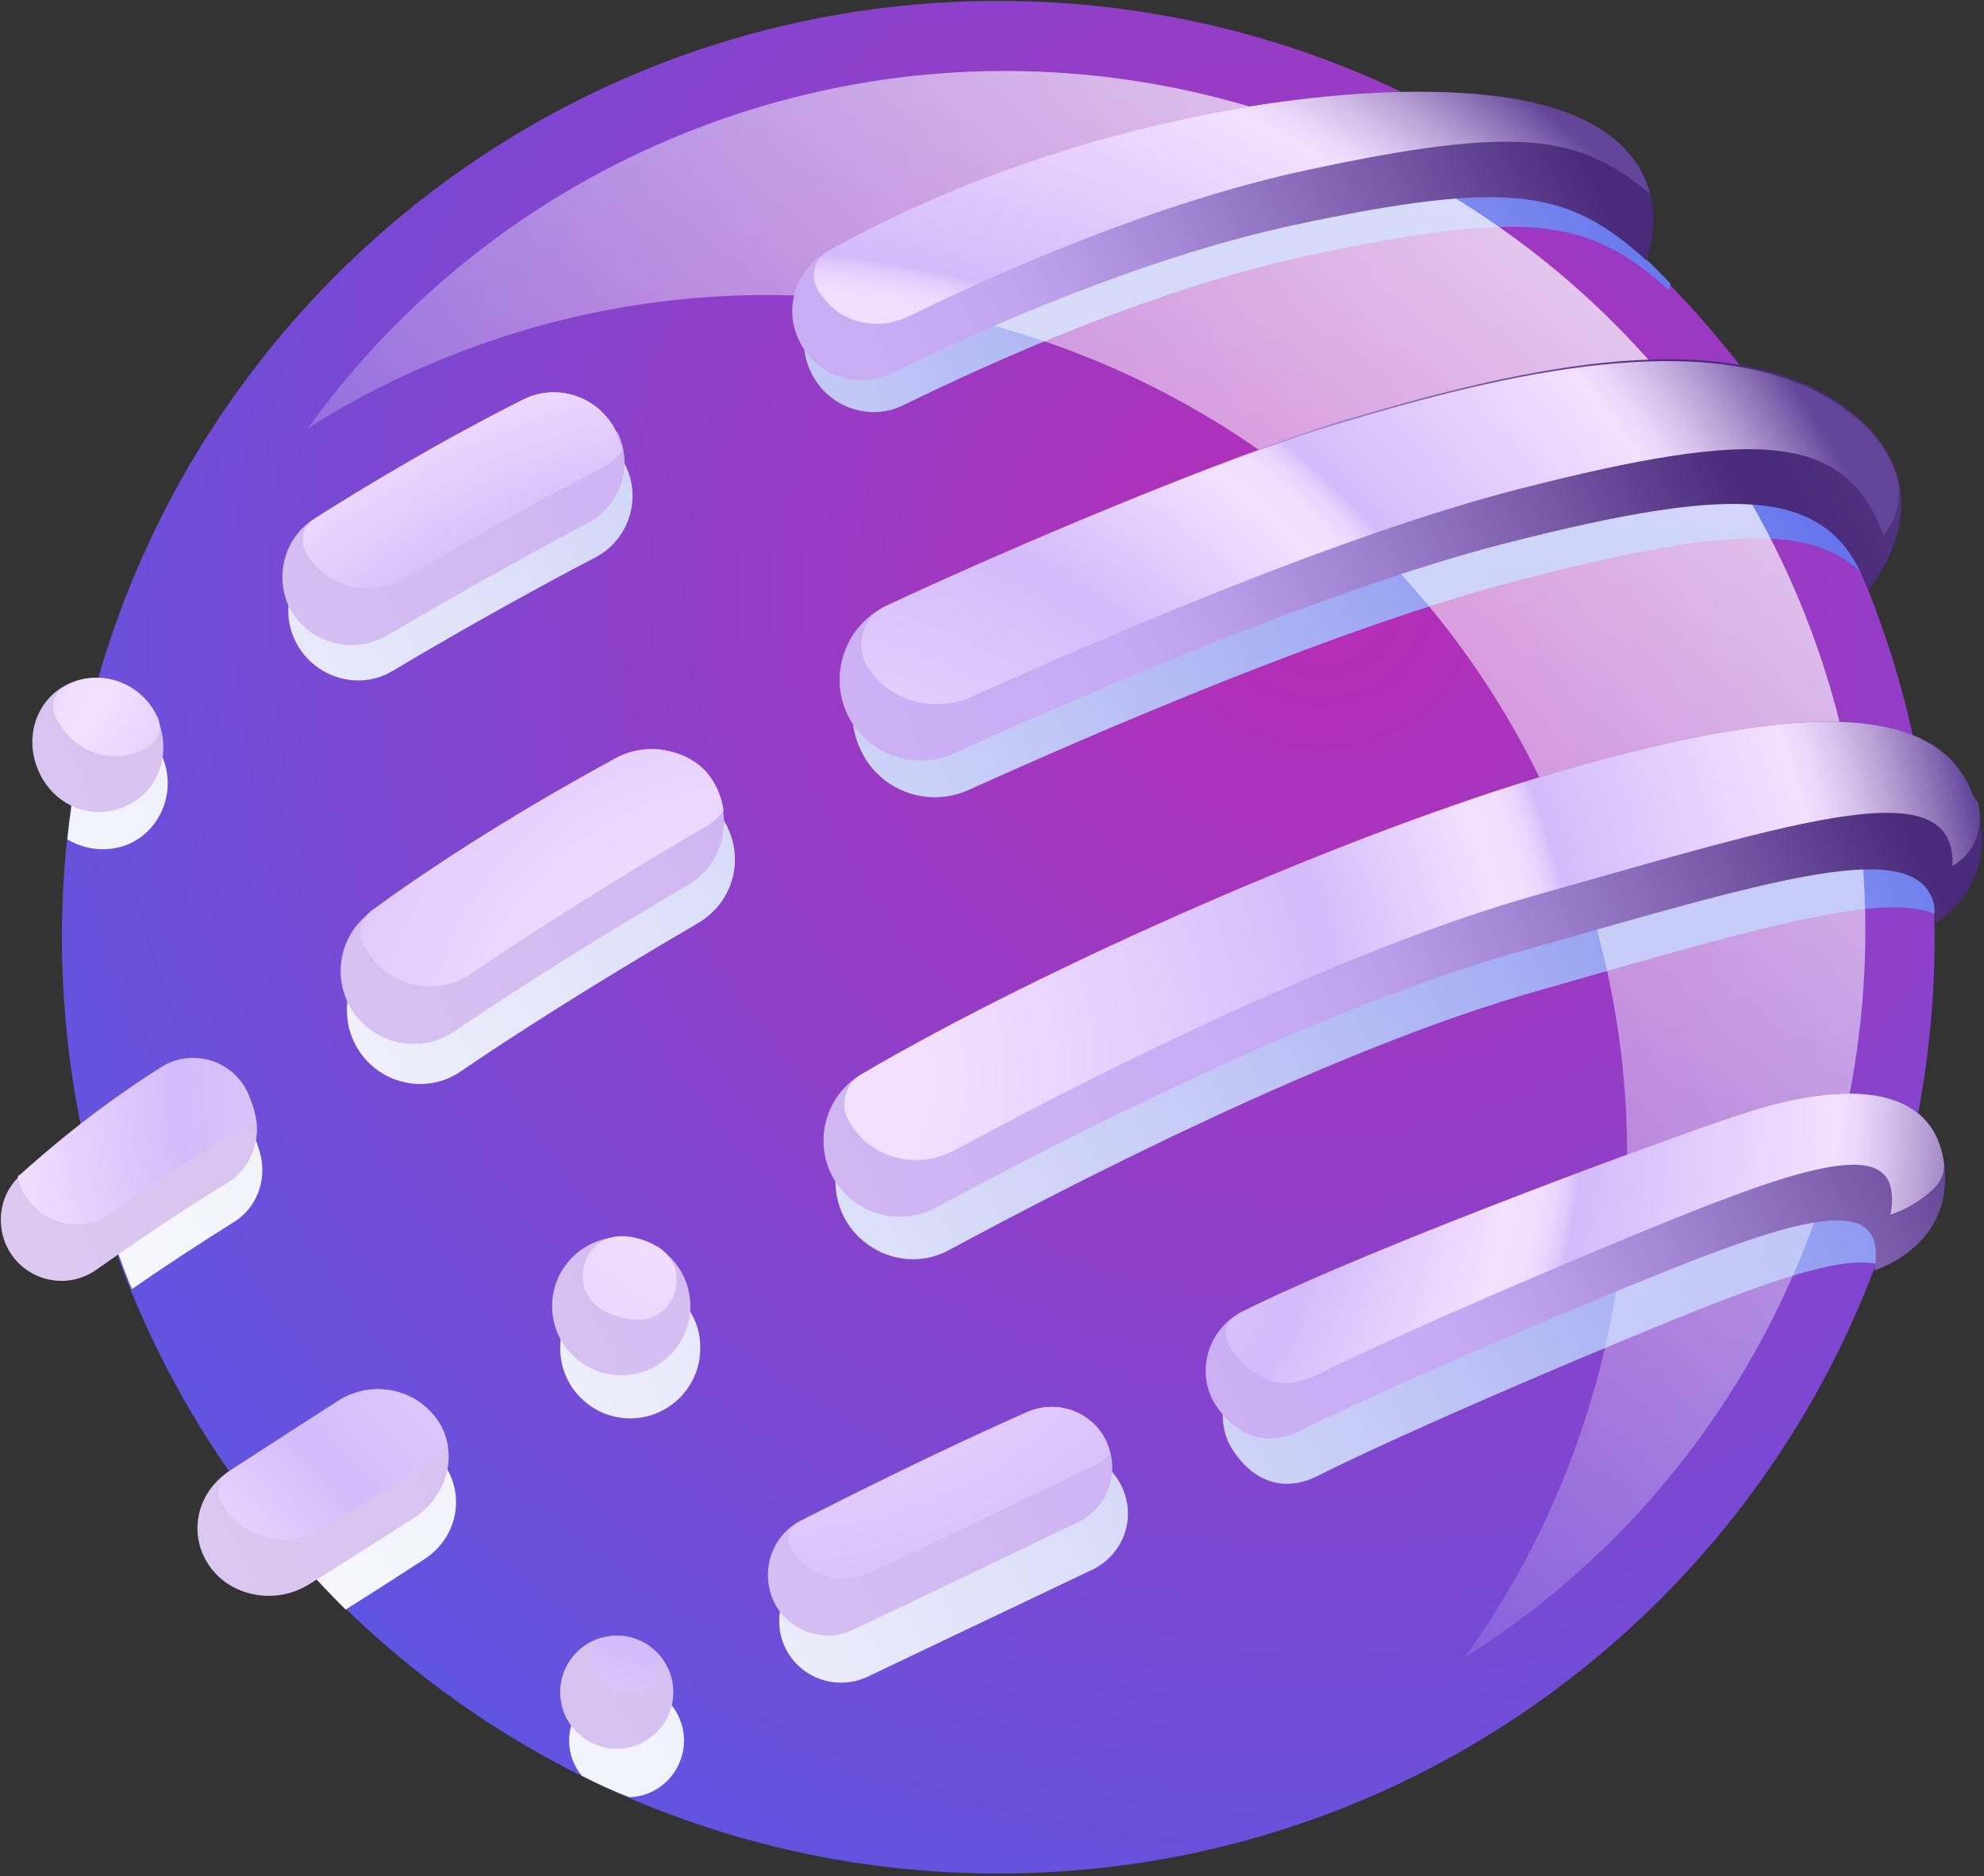 <svg width="221" height="209" viewBox="0 0 221 209" fill="none" xmlns="http://www.w3.org/2000/svg">
<rect x="0" y="0" width="221" height="209" fill="#333333" stroke="none"/>
<g clip-path="url(#clip0_1925_316)">
<path d="M111.2 208.7C168.803 208.7 215.5 162.003 215.5 104.4C215.5 46.796 168.803 0.1 111.2 0.1C53.597 0.1 6.9 46.796 6.9 104.4C6.9 162.003 53.597 208.7 111.2 208.7Z" fill="url(#paint0_radial_1925_316)"/>
<path d="M100.7 45.1C110.3 40.4 128.6 32.1 146 28.4C171 23.1 177.2 24.6 185.9 32.3C185.9 32.3 186 32.1 186.1 31.6C179.1 24.3 171 18.2 162.3 13.3C144.3 12.9 116.9 18.1 93.5 31.3C89.9 33.3 88.5 37.9 90.4 41.6C92.3 45.4 96.9 47 100.7 45.1ZM43.8 74.7C49.5 71.3 57.7 66.6 66.3 62.1C70 60.2 71.5 55.6 69.7 51.9L69.6 51.7C67.7 47.8 63 46.2 59.2 48.1C50.1 52.6 41.2 58 35.7 61.5C32.5 63.6 31.2 67.7 32.8 71.2C34.7 75.4 39.9 77.1 43.8 74.7ZM28.8 127.9L28.4 126.7C26.9 122.7 22 121 18.4 123.3C15.2 125.3 12.4 127.3 10 129.2C11.1 133.8 12.6 138.3 14.4 142.9C14.5 143.1 14.6 143.3 14.7 143.6C18 141.3 21.8 138.8 26.1 136.1C28.8 134.4 29.9 131 28.8 127.9ZM14.4 94C18.1 92.3 19.7 87.9 18 84.1C16.5 80.8 13.1 79.1 9.9 79.7C8.8 84.2 8 88.8 7.5 93.5C9.5 94.7 12.1 95 14.4 94ZM100.2 71.3C95.5 73.5 93.6 79.2 96 83.8C98.2 88.2 103.5 90 107.9 88C121.4 81.9 149.4 69.7 169.7 64.5C191.3 58.9 201.7 58.3 207.2 63.7C204.3 56.8 200.7 50.3 196.5 44.4C182.9 42 165.3 46.6 151.5 50.7C138 54.7 113.4 65.1 100.2 71.3ZM176.2 89.9C153 96.5 118.1 111.9 97.3 124.2C93 126.7 91.8 132.3 94.5 136.4C97 140.1 101.9 141.4 105.8 139.2C119 132.1 148.3 116.9 171.2 110.4C194 103.9 209.4 99.2 215.5 101.8C215.4 96.3 214.8 90.7 213.7 85.2C205.8 83.1 193.1 85 176.2 89.9ZM49.6 163.3C47.2 159.6 42.1 158.6 38.2 161C37.3 161.6 31.6 165.2 28.1 167.5C31.3 171.7 34.8 175.6 38.5 179.3C41.7 177.3 45.7 174.7 47.1 173.8C50.8 171.5 51.9 166.9 49.6 163.3ZM125 165.7C123.5 162.3 119.4 160.7 116 162.3C106.2 166.6 96.4 171.5 90.5 174.5C87.3 176.2 85.9 180.1 87.4 183.4C89 186.9 93.1 188.4 96.6 186.8C102.7 183.9 112.3 179.3 121.8 174.8C125.1 173.1 126.6 169.2 125 165.7ZM69.8 88.5C56.7 95.6 47.5 101.9 42 105.9C38.7 108.3 37.7 112.8 39.6 116.4C41.9 120.7 47.4 122.1 51.4 119.3C57.1 115.4 66 109.7 77.8 102.8C81.7 100.5 83 95.6 80.8 91.7C78.7 87.8 73.7 86.3 69.8 88.5ZM69.8 187.5C66.3 187.5 63.4 190.4 63.4 193.9C63.4 195.4 63.9 196.7 64.8 197.8C66.5 198.7 68.3 199.5 70.1 200.2C73.5 200.1 76.2 197.3 76.2 193.8C76.1 190.3 73.3 187.5 69.8 187.5ZM70.2 142.4C65.9 142.4 62.4 145.9 62.4 150.2C62.4 154.5 65.9 158 70.2 158C74.5 158 78 154.5 78 150.2C78.1 146 74.6 142.4 70.2 142.4ZM196.9 128.6C189.6 131 154.9 143.7 140.3 151C136.7 152.8 135.2 157.1 136.9 160.8C136.9 160.8 140.2 167.7 146.8 164.4C156.7 159.4 181.1 149 192 144.8C200.6 141.5 206.1 140.1 209.1 140.8C210.8 136.3 212.1 131.7 213.2 126.9C208.4 125.6 202 126.9 196.9 128.6Z" fill="url(#paint1_linear_1925_316)"/>
<path opacity="0.72" d="M201 68.299C181.4 19.099 125.7 -4.8 76.6 14.7C59 21.7 44.6 33.4 34.3 47.7C39.2 44.599 44.4 41.9 50 39.7C99.1 20.099 154.8 44.099 174.4 93.2C187 124.7 181.6 158.9 163.2 184.6C201.4 160.6 218.3 111.8 201 68.299Z" fill="url(#paint2_linear_1925_316)"/>
<path d="M194.3 124C187.1 126.3 152.8 138.9 138.4 146.1C134.8 147.9 133.3 152.2 135 155.8C135 155.8 138.3 162.6 144.8 159.4C154.6 154.5 178.7 144.2 189.4 140.1C204.5 134.3 210 134.4 208.8 141.5C208.8 141.5 218 138.8 216.5 129.2C214.9 119.5 202.8 121.2 194.3 124Z" fill="url(#paint3_linear_1925_316)"/>
<path d="M123.3 160.7C121.8 157.3 117.8 155.8 114.4 157.3C104.7 161.6 95.1 166.4 89.2 169.4C86 171 84.7 174.9 86.1 178.2C87.6 181.6 91.7 183.2 95.1 181.5C101.1 178.7 110.6 174.1 120 169.6C123.4 168 124.8 164.1 123.3 160.7Z" fill="url(#paint4_linear_1925_316)"/>
<path d="M68.7 194.8C72.179 194.8 75 191.98 75 188.5C75 185.021 72.179 182.2 68.7 182.2C65.221 182.2 62.4 185.021 62.4 188.5C62.4 191.98 65.221 194.8 68.7 194.8Z" fill="url(#paint5_linear_1925_316)"/>
<path d="M69.2 153.2C73.453 153.2 76.9 149.752 76.9 145.5C76.9 141.247 73.453 137.8 69.2 137.8C64.947 137.8 61.5 141.247 61.5 145.5C61.5 149.752 64.947 153.2 69.2 153.2Z" fill="url(#paint6_linear_1925_316)"/>
<path d="M14 89.8C17.7 88.2 19.2 83.8 17.5 80C15.8 76.2 11.5 74.5 7.8 76.1C4.1 77.7 2.6 82.1 4.3 85.9C6 89.8 10.3 91.5 14 89.8Z" fill="url(#paint7_linear_1925_316)"/>
<path d="M219.6 88.2C215.5 78 199.8 78.4 173.8 85.9C150.9 92.5 116.5 107.6 95.9 119.7C91.7 122.2 90.5 127.7 93.1 131.7C95.5 135.4 100.4 136.6 104.3 134.5C117.3 127.5 146.3 112.5 168.9 106.1C199 97.6 216 92 215.6 102.8C215.5 102.8 223.7 98.4 219.6 88.2Z" fill="url(#paint8_linear_1925_316)"/>
<path d="M48.8 158.3C46.4 154.7 41.4 153.6 37.6 156.1C36.5 156.8 28.1 162.2 25.5 163.9C21.9 166.3 20.9 170.9 23.3 174.4C25.7 177.9 30.7 178.8 34.4 176.5C37 174.9 44.4 170.2 46.4 168.9C49.9 166.4 51.1 161.8 48.8 158.3Z" fill="url(#paint9_linear_1925_316)"/>
<path d="M98.7 67.499C94.1 69.7 92.2 75.299 94.5 79.799C96.7 84.1 101.9 85.9 106.3 83.9C119.7 77.799 147.3 65.799 167.4 60.599C194.7 53.599 203.9 54.499 208.1 65.7C208.1 65.7 218.3 53.999 204.7 44.8C191.1 35.599 167.2 41.599 149.5 46.9C136.1 50.999 111.7 61.4 98.7 67.499Z" fill="url(#paint10_linear_1925_316)"/>
<path d="M68.7 84.4C55.8 91.4 46.6 97.6 41.3 101.6C38 104 37 108.4 38.9 112C41.2 116.2 46.6 117.6 50.6 114.9C56.2 111.1 65 105.4 76.6 98.6C80.4 96.4 81.8 91.5 79.6 87.6C77.5 83.7 72.6 82.3 68.7 84.4Z" fill="url(#paint11_linear_1925_316)"/>
<path d="M28.2 123.4L27.8 122.3C26.3 118.3 21.5 116.7 17.9 119C10.8 123.5 5.4 128.1 2.3 130.9C0.4 132.6 -0.3 135.1 0.3 137.6C1.5 142.2 6.9 144.2 10.8 141.4C14.6 138.7 19.7 135.2 25.6 131.6C28.2 129.8 29.3 126.4 28.2 123.4Z" fill="url(#paint12_linear_1925_316)"/>
<path d="M99.3 41.6C108.8 36.9 126.9 28.8 144 25.1C168.7 19.8 174.8 21.3 183.4 29C183.4 29 188.5 16.6 172.6 11.9C157.8 7.5 121.8 11.4 92.2 28C88.6 30 87.2 34.5 89.1 38.1C91 41.9 95.5 43.4 99.3 41.6Z" fill="url(#paint13_linear_1925_316)"/>
<path d="M43.1 70.8C48.7 67.5 56.9 62.8 65.4 58.3C69.1 56.4 70.6 51.9 68.8 48.2L68.6 48C66.7 44.2 62.1 42.6 58.3 44.5C49.3 49 40.5 54.3 35 57.8C31.8 59.8 30.6 63.9 32.1 67.4C34 71.5 39.1 73.1 43.1 70.8Z" fill="url(#paint14_linear_1925_316)"/>
<path d="M15.8 83.6C16 83.5 16.3 83.4 16.5 83.2C17.6 82.6 18.1 81.2 17.6 80C15.9 76.2 11.6 74.5 7.9 76.1C7.7 76.2 7.4 76.3 7.2 76.5C6.1 77.1 5.6 78.5 6.1 79.7C7.8 83.5 12.1 85.3 15.8 83.6Z" fill="url(#paint15_radial_1925_316)"/>
<path d="M45.1 64.4C50.7 61.1 58.7 56.4 67.1 52.1C68 51.6 68.7 51 69.3 50.3C69.2 49.6 69 48.9 68.6 48.2V48C66.7 44.2 62.1 42.6 58.3 44.5C49.3 49 40.5 54.3 35 57.8C33.8 58.5 33.4 60.1 34 61.4C34.2 61.8 34.5 62.2 34.8 62.6C37.2 65.7 41.7 66.4 45.1 64.4Z" fill="url(#paint16_radial_1925_316)"/>
<path d="M28.4 124.2C28.3 123.9 28.3 123.6 28.2 123.3L27.8 122.2C26.3 118.2 21.5 116.6 17.9 118.9C10.8 123.4 5.4 128 2.3 130.8C2.1 130.9 2 131 2 131.1C2 131.2 2 131.2 2 131.3C3.2 135.9 8.6 137.9 12.5 135.1C16.3 132.4 21.4 128.9 27.3 125.3C27.7 125 28.1 124.6 28.4 124.2Z" fill="url(#paint17_radial_1925_316)"/>
<path d="M101.3 35.2C110.9 30.5 128.8 22.5 145.8 18.9C169.2 13.9 175.9 15 183.8 21.6C182.9 18.1 180.1 14.1 172.6 11.9C157.8 7.5 121.8 11.4 92.2 28C90.8 28.8 90.2 30.7 91 32.1C91.2 32.6 91.6 33 91.9 33.4C94.2 36.2 98.1 36.8 101.3 35.2Z" fill="url(#paint18_radial_1925_316)"/>
<path d="M98.7 67.5C96.1 68.7 95.2 71.8 96.6 74.2C96.8 74.5 97 74.8 97.2 75.1C99.8 78.4 104.5 79.3 108.3 77.6C121.8 71.5 149.2 59.6 169.1 54.5C196.4 47.5 205.6 48.4 209.8 59.6C209.8 59.6 209.8 59.6 209.9 59.5C211.3 57.7 211.9 55.4 211.3 53.2C210.5 50.5 208.6 47.6 204.6 45C191 35.8 167.1 41.8 149.4 47.1C136.1 51 111.7 61.4 98.7 67.5Z" fill="url(#paint19_radial_1925_316)"/>
<path d="M194.3 124C187.1 126.3 152.8 138.9 138.4 146.1C138.1 146.2 137.9 146.4 137.6 146.6C136.6 147.2 136.3 148.5 136.8 149.6C136.8 149.6 140.1 156.4 146.6 153.2C156.4 148.3 180.5 138 191.2 133.9C206.3 128.1 211.8 128.2 210.6 135.3C210.6 135.3 213.3 134.5 215.5 132.3C216.3 131.5 216.7 130.4 216.5 129.3C214.9 119.5 202.8 121.2 194.3 124Z" fill="url(#paint20_radial_1925_316)"/>
<path d="M123.3 160.7C121.8 157.3 117.8 155.8 114.4 157.3C104.7 161.6 95.1 166.4 89.2 169.4C89 169.5 88.8 169.6 88.6 169.8C87.9 170.3 87.6 171.2 87.9 171.9C89.4 175.3 93.5 176.9 96.9 175.2C102.9 172.4 112.4 167.8 121.8 163.3C122.5 163 123.1 162.5 123.7 162C123.6 161.6 123.5 161.2 123.3 160.7Z" fill="url(#paint21_radial_1925_316)"/>
<path d="M68.5 84.5C55.7 91.5 46.6 97.6 41.3 101.5C40.3 102.3 39.9 103.6 40.3 104.8C40.4 105.1 40.5 105.4 40.7 105.6C43 109.8 48.4 111.2 52.4 108.5C58 104.7 66.8 99 78.4 92.2C79.3 91.7 80 91.1 80.6 90.3C80.4 88.8 79.8 87.3 78.7 86C76.2 83.3 71.9 82.7 68.5 84.5Z" fill="url(#paint22_radial_1925_316)"/>
<path d="M219.6 88.2C215.5 78 199.8 78.4 173.8 85.9C150.9 92.5 116.5 107.6 95.9 119.7C94.2 120.7 93.6 122.9 94.4 124.6C94.7 125.1 95 125.6 95.4 126.1C98 129.4 102.7 130.1 106.4 128.1C119.5 121 148.3 106.2 170.8 99.8C200.9 91.3 217.9 85.7 217.5 96.5C217.5 96.5 217.5 96.5 217.6 96.4C220 95 221.1 92 220.3 89.3C220 89.1 219.8 88.6 219.6 88.2Z" fill="url(#paint23_radial_1925_316)"/>
<path d="M48.8 158.3C46.4 154.7 41.4 153.6 37.6 156.1C36.5 156.8 28.1 162.2 25.5 163.9C24.3 164.7 24 166.2 24.7 167.4C24.8 167.6 25 167.9 25.1 168.1C27.5 171.6 32.5 172.5 36.2 170.2C38.8 168.6 46.2 163.9 48.2 162.6C48.9 162.2 49.4 161.7 49.9 161.1C49.7 160.1 49.4 159.2 48.8 158.3Z" fill="url(#paint24_radial_1925_316)"/>
<path d="M69.2 137.7C69.1 137.7 69.1 137.7 69.2 137.7C64.9 137.7 63.3 143.5 66.9 145.8C68.1 146.5 69.5 147 71 147C71 147 71 147 71.1 147C75.4 147 77 141.2 73.3 138.9C72.1 138.2 70.7 137.7 69.2 137.7Z" fill="url(#paint25_radial_1925_316)"/>
<path d="M68.7 182.2C65.8 182.2 64.7 186 67.1 187.6C68.1 188.2 69.2 188.6 70.5 188.6C73.3 188.6 74.4 184.8 72.1 183.2C71.1 182.6 69.9 182.2 68.7 182.2Z" fill="url(#paint26_radial_1925_316)"/>
</g>
<defs>
<radialGradient id="paint0_radial_1925_316" cx="0" cy="0" r="1" gradientUnits="userSpaceOnUse" gradientTransform="translate(147.451 65.914) scale(194.252 194.252)">
<stop stop-color="#6CDCFC"/>
<stop offset="0" stop-color="#5172ED"/>
<stop offset="0" stop-color="#B82CB5"/>
<stop offset="0.995" stop-color="#4C5EEA"/>
</radialGradient>
<linearGradient id="paint1_linear_1925_316" x1="-33.369" y1="187.026" x2="256.168" y2="26.659" gradientUnits="userSpaceOnUse">
<stop stop-color="#FCFCFC"/>
<stop offset="0.161" stop-color="#F9F9FC"/>
<stop offset="0.294" stop-color="#EFF0FB"/>
<stop offset="0.416" stop-color="#DDE0F9"/>
<stop offset="0.533" stop-color="#C5CBF6"/>
<stop offset="0.645" stop-color="#A6AFF3"/>
<stop offset="0.754" stop-color="#7F8CEF"/>
<stop offset="0.859" stop-color="#5364EB"/>
<stop offset="0.874" stop-color="#4C5EEA"/>
</linearGradient>
<linearGradient id="paint2_linear_1925_316" x1="211.183" y1="-9.665" x2="76.731" y2="143.995" gradientUnits="userSpaceOnUse">
<stop offset="0.256" stop-color="white"/>
<stop offset="1" stop-color="white" stop-opacity="0"/>
</linearGradient>
<linearGradient id="paint3_linear_1925_316" x1="-79.201" y1="195.182" x2="284.089" y2="20.294" gradientUnits="userSpaceOnUse">
<stop stop-color="#E3D1EE"/>
<stop offset="0.178" stop-color="#DFCCEF"/>
<stop offset="0.388" stop-color="#D5BEF1"/>
<stop offset="0.589" stop-color="#C6A9F5"/>
<stop offset="0.615" stop-color="#BC9FEB"/>
<stop offset="0.658" stop-color="#A083D0"/>
<stop offset="0.715" stop-color="#7456A5"/>
<stop offset="0.763" stop-color="#48297A"/>
<stop offset="0.785" stop-color="#4B2D7C"/>
<stop offset="0.805" stop-color="#553884"/>
<stop offset="0.824" stop-color="#674A91"/>
<stop offset="0.842" stop-color="#7F64A3"/>
<stop offset="0.86" stop-color="#9D86BA"/>
<stop offset="0.878" stop-color="#C3AED6"/>
<stop offset="0.891" stop-color="#E3D1EE"/>
</linearGradient>
<linearGradient id="paint4_linear_1925_316" x1="-79.201" y1="195.182" x2="284.089" y2="20.294" gradientUnits="userSpaceOnUse">
<stop stop-color="#E3D1EE"/>
<stop offset="0.178" stop-color="#DFCCEF"/>
<stop offset="0.388" stop-color="#D5BEF1"/>
<stop offset="0.589" stop-color="#C6A9F5"/>
<stop offset="0.615" stop-color="#BC9FEB"/>
<stop offset="0.658" stop-color="#A083D0"/>
<stop offset="0.715" stop-color="#7456A5"/>
<stop offset="0.763" stop-color="#48297A"/>
<stop offset="0.785" stop-color="#4B2D7C"/>
<stop offset="0.805" stop-color="#553884"/>
<stop offset="0.824" stop-color="#674A91"/>
<stop offset="0.842" stop-color="#7F64A3"/>
<stop offset="0.86" stop-color="#9D86BA"/>
<stop offset="0.878" stop-color="#C3AED6"/>
<stop offset="0.891" stop-color="#E3D1EE"/>
</linearGradient>
<linearGradient id="paint5_linear_1925_316" x1="-79.201" y1="195.182" x2="284.089" y2="20.294" gradientUnits="userSpaceOnUse">
<stop stop-color="#E3D1EE"/>
<stop offset="0.178" stop-color="#DFCCEF"/>
<stop offset="0.388" stop-color="#D5BEF1"/>
<stop offset="0.589" stop-color="#C6A9F5"/>
<stop offset="0.615" stop-color="#BC9FEB"/>
<stop offset="0.658" stop-color="#A083D0"/>
<stop offset="0.715" stop-color="#7456A5"/>
<stop offset="0.763" stop-color="#48297A"/>
<stop offset="0.785" stop-color="#4B2D7C"/>
<stop offset="0.805" stop-color="#553884"/>
<stop offset="0.824" stop-color="#674A91"/>
<stop offset="0.842" stop-color="#7F64A3"/>
<stop offset="0.86" stop-color="#9D86BA"/>
<stop offset="0.878" stop-color="#C3AED6"/>
<stop offset="0.891" stop-color="#E3D1EE"/>
</linearGradient>
<linearGradient id="paint6_linear_1925_316" x1="-79.201" y1="195.182" x2="284.089" y2="20.294" gradientUnits="userSpaceOnUse">
<stop stop-color="#E3D1EE"/>
<stop offset="0.178" stop-color="#DFCCEF"/>
<stop offset="0.388" stop-color="#D5BEF1"/>
<stop offset="0.589" stop-color="#C6A9F5"/>
<stop offset="0.615" stop-color="#BC9FEB"/>
<stop offset="0.658" stop-color="#A083D0"/>
<stop offset="0.715" stop-color="#7456A5"/>
<stop offset="0.763" stop-color="#48297A"/>
<stop offset="0.785" stop-color="#4B2D7C"/>
<stop offset="0.805" stop-color="#553884"/>
<stop offset="0.824" stop-color="#674A91"/>
<stop offset="0.842" stop-color="#7F64A3"/>
<stop offset="0.86" stop-color="#9D86BA"/>
<stop offset="0.878" stop-color="#C3AED6"/>
<stop offset="0.891" stop-color="#E3D1EE"/>
</linearGradient>
<linearGradient id="paint7_linear_1925_316" x1="-79.201" y1="195.182" x2="284.089" y2="20.294" gradientUnits="userSpaceOnUse">
<stop stop-color="#E3D1EE"/>
<stop offset="0.178" stop-color="#DFCCEF"/>
<stop offset="0.388" stop-color="#D5BEF1"/>
<stop offset="0.589" stop-color="#C6A9F5"/>
<stop offset="0.615" stop-color="#BC9FEB"/>
<stop offset="0.658" stop-color="#A083D0"/>
<stop offset="0.715" stop-color="#7456A5"/>
<stop offset="0.763" stop-color="#48297A"/>
<stop offset="0.785" stop-color="#4B2D7C"/>
<stop offset="0.805" stop-color="#553884"/>
<stop offset="0.824" stop-color="#674A91"/>
<stop offset="0.842" stop-color="#7F64A3"/>
<stop offset="0.86" stop-color="#9D86BA"/>
<stop offset="0.878" stop-color="#C3AED6"/>
<stop offset="0.891" stop-color="#E3D1EE"/>
</linearGradient>
<linearGradient id="paint8_linear_1925_316" x1="-79.201" y1="195.183" x2="284.089" y2="20.294" gradientUnits="userSpaceOnUse">
<stop stop-color="#E3D1EE"/>
<stop offset="0.178" stop-color="#DFCCEF"/>
<stop offset="0.388" stop-color="#D5BEF1"/>
<stop offset="0.589" stop-color="#C6A9F5"/>
<stop offset="0.615" stop-color="#BC9FEB"/>
<stop offset="0.658" stop-color="#A083D0"/>
<stop offset="0.715" stop-color="#7456A5"/>
<stop offset="0.763" stop-color="#48297A"/>
<stop offset="0.785" stop-color="#4B2D7C"/>
<stop offset="0.805" stop-color="#553884"/>
<stop offset="0.824" stop-color="#674A91"/>
<stop offset="0.842" stop-color="#7F64A3"/>
<stop offset="0.86" stop-color="#9D86BA"/>
<stop offset="0.878" stop-color="#C3AED6"/>
<stop offset="0.891" stop-color="#E3D1EE"/>
</linearGradient>
<linearGradient id="paint9_linear_1925_316" x1="-79.201" y1="195.183" x2="284.089" y2="20.294" gradientUnits="userSpaceOnUse">
<stop stop-color="#E3D1EE"/>
<stop offset="0.178" stop-color="#DFCCEF"/>
<stop offset="0.388" stop-color="#D5BEF1"/>
<stop offset="0.589" stop-color="#C6A9F5"/>
<stop offset="0.615" stop-color="#BC9FEB"/>
<stop offset="0.658" stop-color="#A083D0"/>
<stop offset="0.715" stop-color="#7456A5"/>
<stop offset="0.763" stop-color="#48297A"/>
<stop offset="0.785" stop-color="#4B2D7C"/>
<stop offset="0.805" stop-color="#553884"/>
<stop offset="0.824" stop-color="#674A91"/>
<stop offset="0.842" stop-color="#7F64A3"/>
<stop offset="0.86" stop-color="#9D86BA"/>
<stop offset="0.878" stop-color="#C3AED6"/>
<stop offset="0.891" stop-color="#E3D1EE"/>
</linearGradient>
<linearGradient id="paint10_linear_1925_316" x1="-79.201" y1="195.182" x2="284.089" y2="20.294" gradientUnits="userSpaceOnUse">
<stop stop-color="#E3D1EE"/>
<stop offset="0.178" stop-color="#DFCCEF"/>
<stop offset="0.388" stop-color="#D5BEF1"/>
<stop offset="0.589" stop-color="#C6A9F5"/>
<stop offset="0.615" stop-color="#BC9FEB"/>
<stop offset="0.658" stop-color="#A083D0"/>
<stop offset="0.715" stop-color="#7456A5"/>
<stop offset="0.763" stop-color="#48297A"/>
<stop offset="0.785" stop-color="#4B2D7C"/>
<stop offset="0.805" stop-color="#553884"/>
<stop offset="0.824" stop-color="#674A91"/>
<stop offset="0.842" stop-color="#7F64A3"/>
<stop offset="0.86" stop-color="#9D86BA"/>
<stop offset="0.878" stop-color="#C3AED6"/>
<stop offset="0.891" stop-color="#E3D1EE"/>
</linearGradient>
<linearGradient id="paint11_linear_1925_316" x1="-79.201" y1="195.182" x2="284.089" y2="20.294" gradientUnits="userSpaceOnUse">
<stop stop-color="#E3D1EE"/>
<stop offset="0.178" stop-color="#DFCCEF"/>
<stop offset="0.388" stop-color="#D5BEF1"/>
<stop offset="0.589" stop-color="#C6A9F5"/>
<stop offset="0.615" stop-color="#BC9FEB"/>
<stop offset="0.658" stop-color="#A083D0"/>
<stop offset="0.715" stop-color="#7456A5"/>
<stop offset="0.763" stop-color="#48297A"/>
<stop offset="0.785" stop-color="#4B2D7C"/>
<stop offset="0.805" stop-color="#553884"/>
<stop offset="0.824" stop-color="#674A91"/>
<stop offset="0.842" stop-color="#7F64A3"/>
<stop offset="0.86" stop-color="#9D86BA"/>
<stop offset="0.878" stop-color="#C3AED6"/>
<stop offset="0.891" stop-color="#E3D1EE"/>
</linearGradient>
<linearGradient id="paint12_linear_1925_316" x1="-79.201" y1="195.182" x2="284.089" y2="20.294" gradientUnits="userSpaceOnUse">
<stop stop-color="#E3D1EE"/>
<stop offset="0.178" stop-color="#DFCCEF"/>
<stop offset="0.388" stop-color="#D5BEF1"/>
<stop offset="0.589" stop-color="#C6A9F5"/>
<stop offset="0.615" stop-color="#BC9FEB"/>
<stop offset="0.658" stop-color="#A083D0"/>
<stop offset="0.715" stop-color="#7456A5"/>
<stop offset="0.763" stop-color="#48297A"/>
<stop offset="0.785" stop-color="#4B2D7C"/>
<stop offset="0.805" stop-color="#553884"/>
<stop offset="0.824" stop-color="#674A91"/>
<stop offset="0.842" stop-color="#7F64A3"/>
<stop offset="0.86" stop-color="#9D86BA"/>
<stop offset="0.878" stop-color="#C3AED6"/>
<stop offset="0.891" stop-color="#E3D1EE"/>
</linearGradient>
<linearGradient id="paint13_linear_1925_316" x1="-79.201" y1="195.182" x2="284.089" y2="20.294" gradientUnits="userSpaceOnUse">
<stop stop-color="#E3D1EE"/>
<stop offset="0.178" stop-color="#DFCCEF"/>
<stop offset="0.388" stop-color="#D5BEF1"/>
<stop offset="0.589" stop-color="#C6A9F5"/>
<stop offset="0.615" stop-color="#BC9FEB"/>
<stop offset="0.658" stop-color="#A083D0"/>
<stop offset="0.715" stop-color="#7456A5"/>
<stop offset="0.763" stop-color="#48297A"/>
<stop offset="0.785" stop-color="#4B2D7C"/>
<stop offset="0.805" stop-color="#553884"/>
<stop offset="0.824" stop-color="#674A91"/>
<stop offset="0.842" stop-color="#7F64A3"/>
<stop offset="0.86" stop-color="#9D86BA"/>
<stop offset="0.878" stop-color="#C3AED6"/>
<stop offset="0.891" stop-color="#E3D1EE"/>
</linearGradient>
<linearGradient id="paint14_linear_1925_316" x1="-79.201" y1="195.182" x2="284.089" y2="20.294" gradientUnits="userSpaceOnUse">
<stop stop-color="#E3D1EE"/>
<stop offset="0.178" stop-color="#DFCCEF"/>
<stop offset="0.388" stop-color="#D5BEF1"/>
<stop offset="0.589" stop-color="#C6A9F5"/>
<stop offset="0.615" stop-color="#BC9FEB"/>
<stop offset="0.658" stop-color="#A083D0"/>
<stop offset="0.715" stop-color="#7456A5"/>
<stop offset="0.763" stop-color="#48297A"/>
<stop offset="0.785" stop-color="#4B2D7C"/>
<stop offset="0.805" stop-color="#553884"/>
<stop offset="0.824" stop-color="#674A91"/>
<stop offset="0.842" stop-color="#7F64A3"/>
<stop offset="0.86" stop-color="#9D86BA"/>
<stop offset="0.878" stop-color="#C3AED6"/>
<stop offset="0.891" stop-color="#E3D1EE"/>
</linearGradient>
<radialGradient id="paint15_radial_1925_316" cx="0" cy="0" r="1" gradientUnits="userSpaceOnUse" gradientTransform="translate(84.462 120.217) scale(141.863 141.863)">
<stop offset="0.127" stop-color="#F3E0FF"/>
<stop offset="0.29" stop-color="#E5D0FD"/>
<stop offset="0.456" stop-color="#D3BBFA"/>
<stop offset="0.596" stop-color="#F3E0FF"/>
<stop offset="0.62" stop-color="#F1DEFF"/>
<stop offset="0.633" stop-color="#EAD6FE"/>
<stop offset="0.643" stop-color="#DFC8FC"/>
<stop offset="0.649" stop-color="#D3BBFA"/>
<stop offset="0.848" stop-color="#F3E0FF"/>
<stop offset="0.864" stop-color="#EBD8FA"/>
<stop offset="0.889" stop-color="#D6C1EB"/>
<stop offset="0.921" stop-color="#B49CD2"/>
<stop offset="0.958" stop-color="#8569B1"/>
<stop offset="0.981" stop-color="#634599"/>
</radialGradient>
<radialGradient id="paint16_radial_1925_316" cx="0" cy="0" r="1" gradientUnits="userSpaceOnUse" gradientTransform="translate(84.462 120.217) scale(141.863 141.863)">
<stop offset="0.127" stop-color="#F3E0FF"/>
<stop offset="0.29" stop-color="#E5D0FD"/>
<stop offset="0.456" stop-color="#D3BBFA"/>
<stop offset="0.596" stop-color="#F3E0FF"/>
<stop offset="0.62" stop-color="#F1DEFF"/>
<stop offset="0.633" stop-color="#EAD6FE"/>
<stop offset="0.643" stop-color="#DFC8FC"/>
<stop offset="0.649" stop-color="#D3BBFA"/>
<stop offset="0.848" stop-color="#F3E0FF"/>
<stop offset="0.864" stop-color="#EBD8FA"/>
<stop offset="0.889" stop-color="#D6C1EB"/>
<stop offset="0.921" stop-color="#B49CD2"/>
<stop offset="0.958" stop-color="#8569B1"/>
<stop offset="0.981" stop-color="#634599"/>
</radialGradient>
<radialGradient id="paint17_radial_1925_316" cx="0" cy="0" r="1" gradientUnits="userSpaceOnUse" gradientTransform="translate(84.462 120.217) scale(141.863 141.863)">
<stop offset="0.127" stop-color="#F3E0FF"/>
<stop offset="0.29" stop-color="#E5D0FD"/>
<stop offset="0.456" stop-color="#D3BBFA"/>
<stop offset="0.596" stop-color="#F3E0FF"/>
<stop offset="0.62" stop-color="#F1DEFF"/>
<stop offset="0.633" stop-color="#EAD6FE"/>
<stop offset="0.643" stop-color="#DFC8FC"/>
<stop offset="0.649" stop-color="#D3BBFA"/>
<stop offset="0.848" stop-color="#F3E0FF"/>
<stop offset="0.864" stop-color="#EBD8FA"/>
<stop offset="0.889" stop-color="#D6C1EB"/>
<stop offset="0.921" stop-color="#B49CD2"/>
<stop offset="0.958" stop-color="#8569B1"/>
<stop offset="0.981" stop-color="#634599"/>
</radialGradient>
<radialGradient id="paint18_radial_1925_316" cx="0" cy="0" r="1" gradientUnits="userSpaceOnUse" gradientTransform="translate(84.462 120.217) scale(141.863 141.863)">
<stop offset="0.127" stop-color="#F3E0FF"/>
<stop offset="0.29" stop-color="#E5D0FD"/>
<stop offset="0.456" stop-color="#D3BBFA"/>
<stop offset="0.596" stop-color="#F3E0FF"/>
<stop offset="0.62" stop-color="#F1DEFF"/>
<stop offset="0.633" stop-color="#EAD6FE"/>
<stop offset="0.643" stop-color="#DFC8FC"/>
<stop offset="0.649" stop-color="#D3BBFA"/>
<stop offset="0.848" stop-color="#F3E0FF"/>
<stop offset="0.864" stop-color="#EBD8FA"/>
<stop offset="0.889" stop-color="#D6C1EB"/>
<stop offset="0.921" stop-color="#B49CD2"/>
<stop offset="0.958" stop-color="#8569B1"/>
<stop offset="0.981" stop-color="#634599"/>
</radialGradient>
<radialGradient id="paint19_radial_1925_316" cx="0" cy="0" r="1" gradientUnits="userSpaceOnUse" gradientTransform="translate(84.462 120.217) scale(141.863 141.863)">
<stop offset="0.127" stop-color="#F3E0FF"/>
<stop offset="0.29" stop-color="#E5D0FD"/>
<stop offset="0.456" stop-color="#D3BBFA"/>
<stop offset="0.596" stop-color="#F3E0FF"/>
<stop offset="0.62" stop-color="#F1DEFF"/>
<stop offset="0.633" stop-color="#EAD6FE"/>
<stop offset="0.643" stop-color="#DFC8FC"/>
<stop offset="0.649" stop-color="#D3BBFA"/>
<stop offset="0.848" stop-color="#F3E0FF"/>
<stop offset="0.864" stop-color="#EBD8FA"/>
<stop offset="0.889" stop-color="#D6C1EB"/>
<stop offset="0.921" stop-color="#B49CD2"/>
<stop offset="0.958" stop-color="#8569B1"/>
<stop offset="0.981" stop-color="#634599"/>
</radialGradient>
<radialGradient id="paint20_radial_1925_316" cx="0" cy="0" r="1" gradientUnits="userSpaceOnUse" gradientTransform="translate(84.462 120.217) scale(141.863 141.863)">
<stop offset="0.127" stop-color="#F3E0FF"/>
<stop offset="0.29" stop-color="#E5D0FD"/>
<stop offset="0.456" stop-color="#D3BBFA"/>
<stop offset="0.596" stop-color="#F3E0FF"/>
<stop offset="0.62" stop-color="#F1DEFF"/>
<stop offset="0.633" stop-color="#EAD6FE"/>
<stop offset="0.643" stop-color="#DFC8FC"/>
<stop offset="0.649" stop-color="#D3BBFA"/>
<stop offset="0.848" stop-color="#F3E0FF"/>
<stop offset="0.864" stop-color="#EBD8FA"/>
<stop offset="0.889" stop-color="#D6C1EB"/>
<stop offset="0.921" stop-color="#B49CD2"/>
<stop offset="0.958" stop-color="#8569B1"/>
<stop offset="0.981" stop-color="#634599"/>
</radialGradient>
<radialGradient id="paint21_radial_1925_316" cx="0" cy="0" r="1" gradientUnits="userSpaceOnUse" gradientTransform="translate(84.462 120.217) scale(141.863 141.863)">
<stop offset="0.127" stop-color="#F3E0FF"/>
<stop offset="0.29" stop-color="#E5D0FD"/>
<stop offset="0.456" stop-color="#D3BBFA"/>
<stop offset="0.596" stop-color="#F3E0FF"/>
<stop offset="0.62" stop-color="#F1DEFF"/>
<stop offset="0.633" stop-color="#EAD6FE"/>
<stop offset="0.643" stop-color="#DFC8FC"/>
<stop offset="0.649" stop-color="#D3BBFA"/>
<stop offset="0.848" stop-color="#F3E0FF"/>
<stop offset="0.864" stop-color="#EBD8FA"/>
<stop offset="0.889" stop-color="#D6C1EB"/>
<stop offset="0.921" stop-color="#B49CD2"/>
<stop offset="0.958" stop-color="#8569B1"/>
<stop offset="0.981" stop-color="#634599"/>
</radialGradient>
<radialGradient id="paint22_radial_1925_316" cx="0" cy="0" r="1" gradientUnits="userSpaceOnUse" gradientTransform="translate(84.462 120.217) scale(141.863 141.863)">
<stop offset="0.127" stop-color="#F3E0FF"/>
<stop offset="0.29" stop-color="#E5D0FD"/>
<stop offset="0.456" stop-color="#D3BBFA"/>
<stop offset="0.596" stop-color="#F3E0FF"/>
<stop offset="0.62" stop-color="#F1DEFF"/>
<stop offset="0.633" stop-color="#EAD6FE"/>
<stop offset="0.643" stop-color="#DFC8FC"/>
<stop offset="0.649" stop-color="#D3BBFA"/>
<stop offset="0.848" stop-color="#F3E0FF"/>
<stop offset="0.864" stop-color="#EBD8FA"/>
<stop offset="0.889" stop-color="#D6C1EB"/>
<stop offset="0.921" stop-color="#B49CD2"/>
<stop offset="0.958" stop-color="#8569B1"/>
<stop offset="0.981" stop-color="#634599"/>
</radialGradient>
<radialGradient id="paint23_radial_1925_316" cx="0" cy="0" r="1" gradientUnits="userSpaceOnUse" gradientTransform="translate(84.462 120.217) scale(141.863 141.863)">
<stop offset="0.127" stop-color="#F3E0FF"/>
<stop offset="0.29" stop-color="#E5D0FD"/>
<stop offset="0.456" stop-color="#D3BBFA"/>
<stop offset="0.596" stop-color="#F3E0FF"/>
<stop offset="0.62" stop-color="#F1DEFF"/>
<stop offset="0.633" stop-color="#EAD6FE"/>
<stop offset="0.643" stop-color="#DFC8FC"/>
<stop offset="0.649" stop-color="#D3BBFA"/>
<stop offset="0.848" stop-color="#F3E0FF"/>
<stop offset="0.864" stop-color="#EBD8FA"/>
<stop offset="0.889" stop-color="#D6C1EB"/>
<stop offset="0.921" stop-color="#B49CD2"/>
<stop offset="0.958" stop-color="#8569B1"/>
<stop offset="0.981" stop-color="#634599"/>
</radialGradient>
<radialGradient id="paint24_radial_1925_316" cx="0" cy="0" r="1" gradientUnits="userSpaceOnUse" gradientTransform="translate(84.462 120.217) scale(141.863 141.863)">
<stop offset="0.127" stop-color="#F3E0FF"/>
<stop offset="0.29" stop-color="#E5D0FD"/>
<stop offset="0.456" stop-color="#D3BBFA"/>
<stop offset="0.596" stop-color="#F3E0FF"/>
<stop offset="0.62" stop-color="#F1DEFF"/>
<stop offset="0.633" stop-color="#EAD6FE"/>
<stop offset="0.643" stop-color="#DFC8FC"/>
<stop offset="0.649" stop-color="#D3BBFA"/>
<stop offset="0.848" stop-color="#F3E0FF"/>
<stop offset="0.864" stop-color="#EBD8FA"/>
<stop offset="0.889" stop-color="#D6C1EB"/>
<stop offset="0.921" stop-color="#B49CD2"/>
<stop offset="0.958" stop-color="#8569B1"/>
<stop offset="0.981" stop-color="#634599"/>
</radialGradient>
<radialGradient id="paint25_radial_1925_316" cx="0" cy="0" r="1" gradientUnits="userSpaceOnUse" gradientTransform="translate(84.462 120.217) scale(141.863 141.863)">
<stop offset="0.127" stop-color="#F3E0FF"/>
<stop offset="0.29" stop-color="#E5D0FD"/>
<stop offset="0.456" stop-color="#D3BBFA"/>
<stop offset="0.596" stop-color="#F3E0FF"/>
<stop offset="0.62" stop-color="#F1DEFF"/>
<stop offset="0.633" stop-color="#EAD6FE"/>
<stop offset="0.643" stop-color="#DFC8FC"/>
<stop offset="0.649" stop-color="#D3BBFA"/>
<stop offset="0.848" stop-color="#F3E0FF"/>
<stop offset="0.864" stop-color="#EBD8FA"/>
<stop offset="0.889" stop-color="#D6C1EB"/>
<stop offset="0.921" stop-color="#B49CD2"/>
<stop offset="0.958" stop-color="#8569B1"/>
<stop offset="0.981" stop-color="#634599"/>
</radialGradient>
<radialGradient id="paint26_radial_1925_316" cx="0" cy="0" r="1" gradientUnits="userSpaceOnUse" gradientTransform="translate(84.462 120.217) scale(141.863 141.863)">
<stop offset="0.127" stop-color="#F3E0FF"/>
<stop offset="0.29" stop-color="#E5D0FD"/>
<stop offset="0.456" stop-color="#D3BBFA"/>
<stop offset="0.596" stop-color="#F3E0FF"/>
<stop offset="0.62" stop-color="#F1DEFF"/>
<stop offset="0.633" stop-color="#EAD6FE"/>
<stop offset="0.643" stop-color="#DFC8FC"/>
<stop offset="0.649" stop-color="#D3BBFA"/>
<stop offset="0.848" stop-color="#F3E0FF"/>
<stop offset="0.864" stop-color="#EBD8FA"/>
<stop offset="0.889" stop-color="#D6C1EB"/>
<stop offset="0.921" stop-color="#B49CD2"/>
<stop offset="0.958" stop-color="#8569B1"/>
<stop offset="0.981" stop-color="#634599"/>
</radialGradient>
<clipPath id="clip0_1925_316">
<rect width="220.8" height="208.7" fill="white"/>
</clipPath>
</defs>
</svg>
